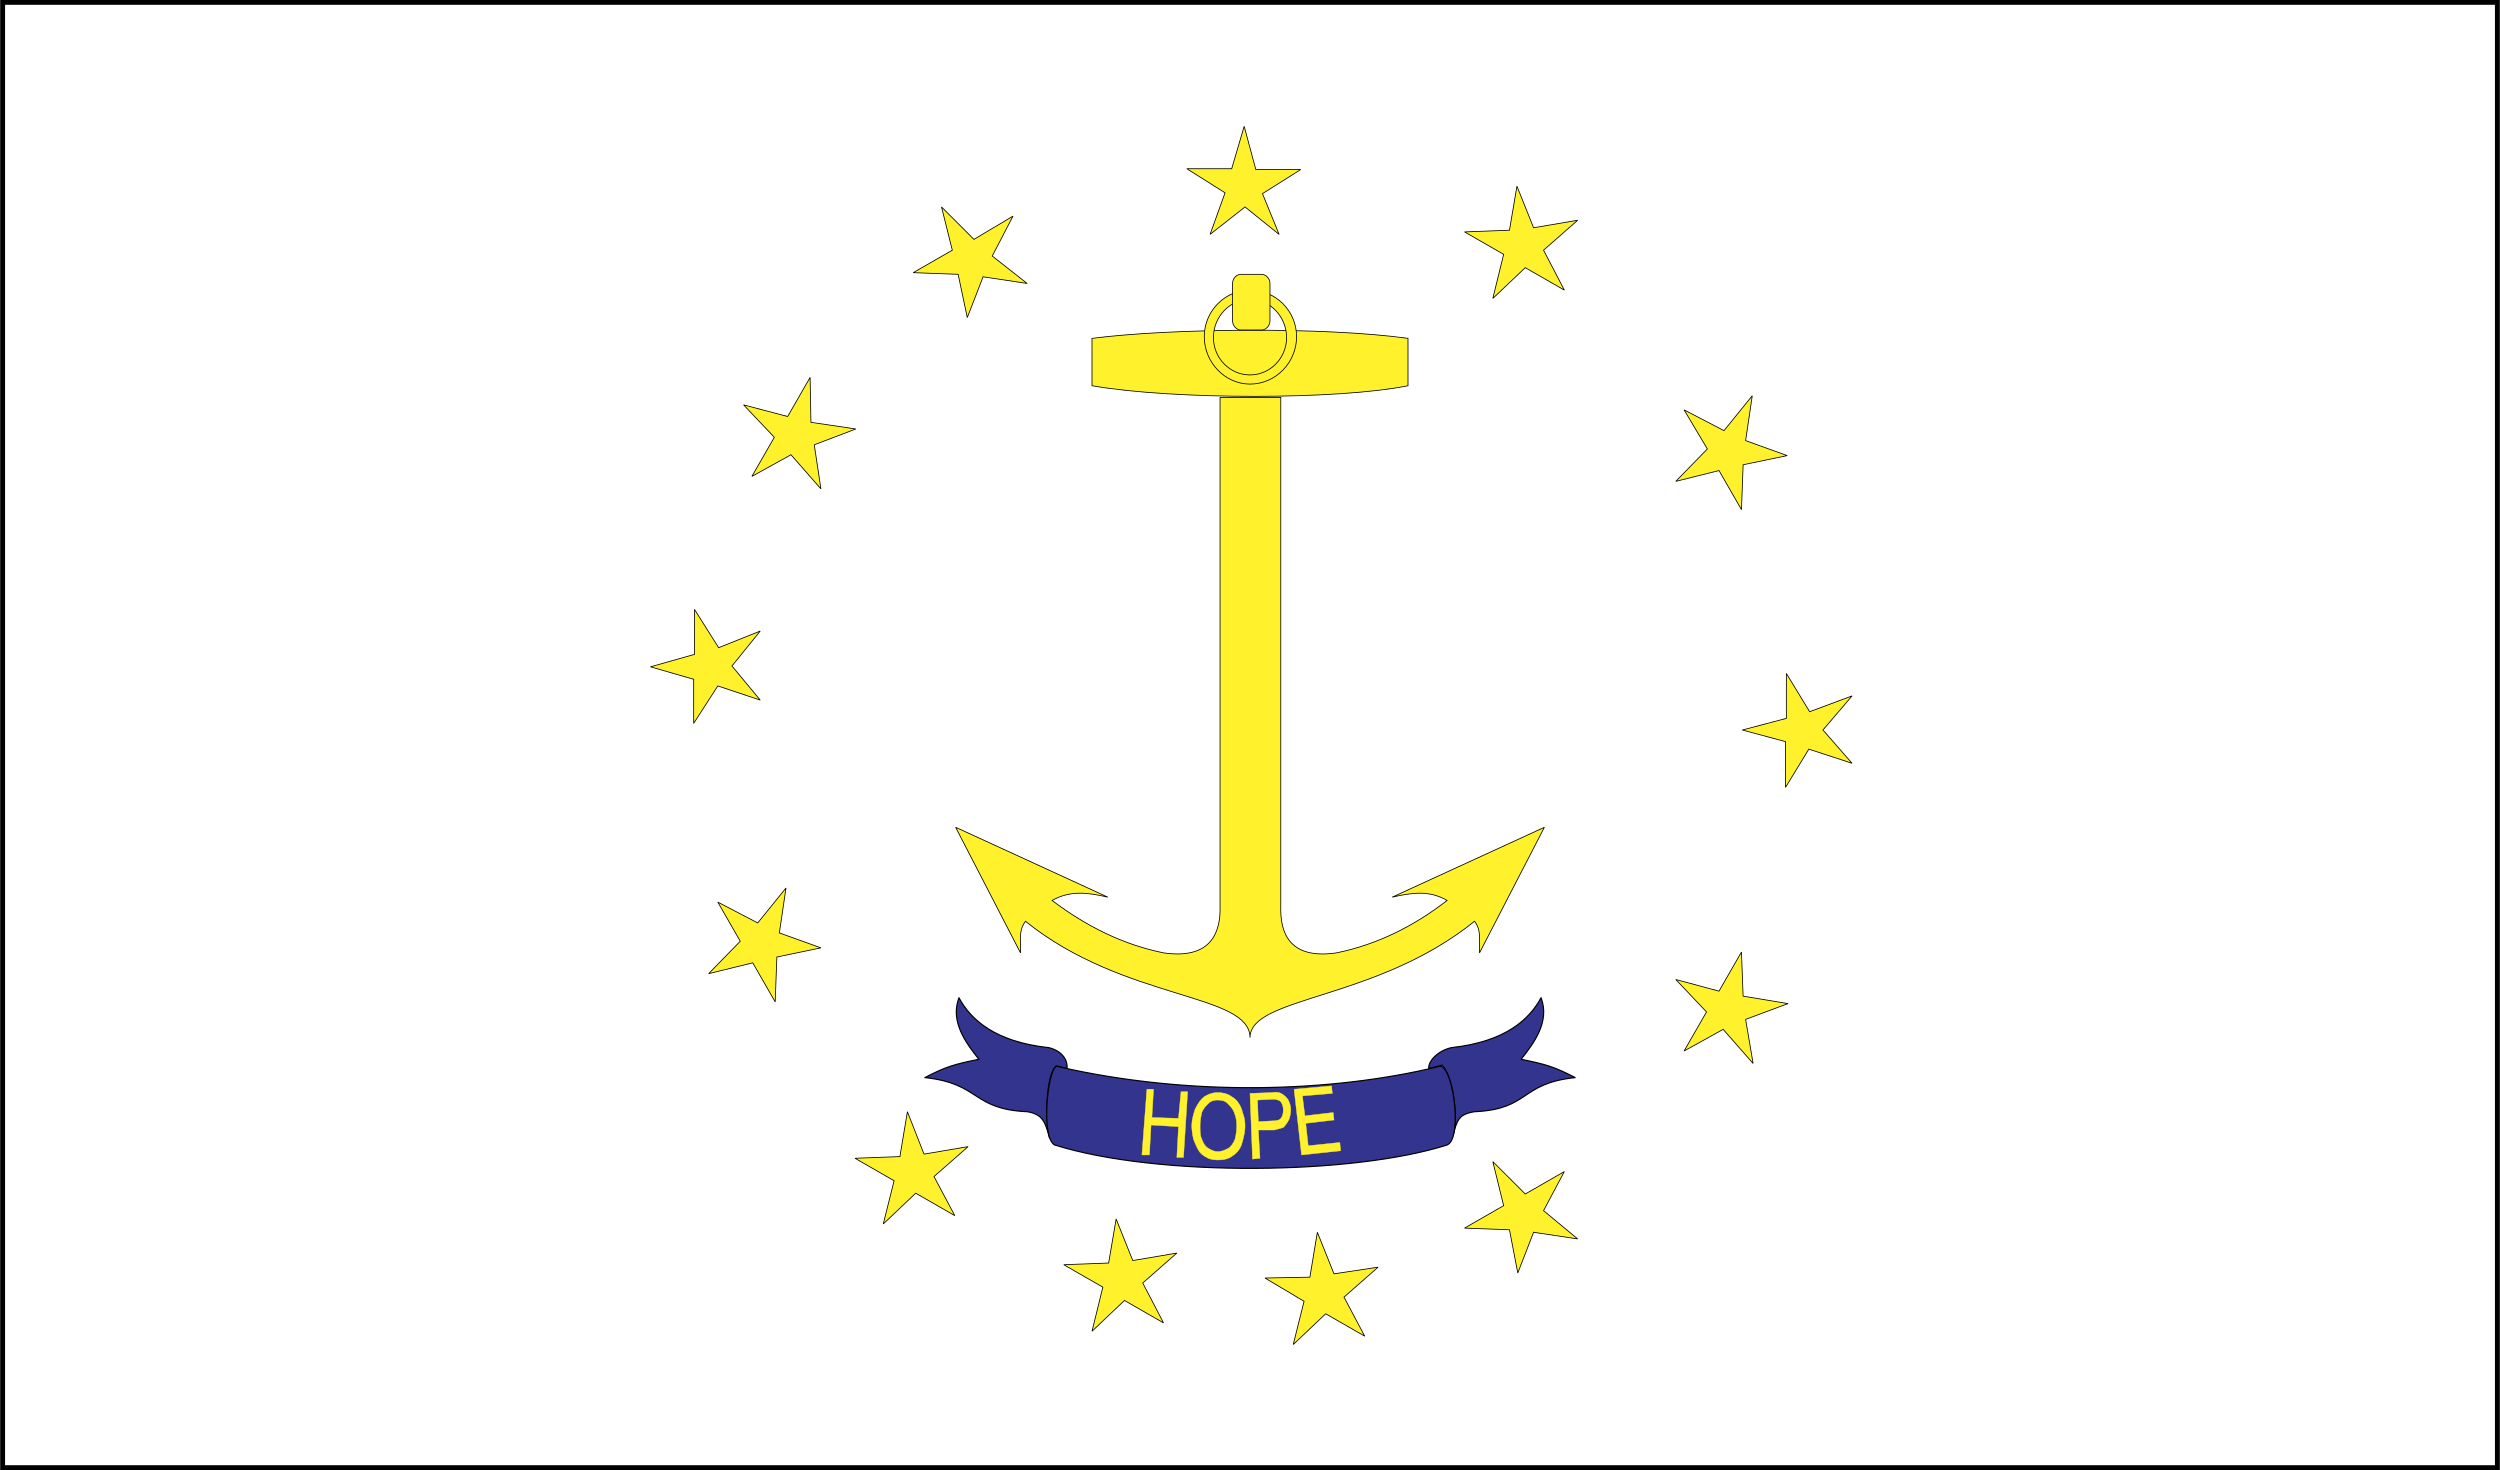 <svg xmlns="http://www.w3.org/2000/svg" width="2500" height="1470" viewBox="0 0 216.414 127.279"><rect x="0" y="0" width="216.414" height="127.279" fill="#808080" stroke="none"/><path fill-rule="evenodd" clip-rule="evenodd" fill="#fff" d="M.208.208h215.999v126.864H.208V.208z"/><path fill="none" stroke="#000" stroke-width=".415" stroke-miterlimit="2.613" d="M.208.208h215.999v126.864H.208V.208z"/><path d="M85.096 23.967l3.816.576-3.024-2.376 1.8-3.456-3.384 2.016-2.808-2.808.936 3.744-3.384 1.944 3.888.144.792 3.744 1.368-3.528zM70.479 38.511l3.6-1.368-3.888-.576-.072-3.888-1.944 3.384-3.816-1.008 2.664 2.808-1.944 3.384 3.384-1.872 2.592 2.952-.576-3.816zm-7.127 19.153L65.8 54.64l-3.601 1.44-2.088-3.312v3.888l-3.816 1.08 3.744 1.08v3.816l2.088-3.24 3.672 1.225-2.447-2.953zm4.104 23.111l.576-3.889-2.448 3.025-3.456-1.801 1.944 3.385-2.736 2.807 3.816-.936 1.944 3.385.144-3.889 3.816-.791-3.6-1.296zm12.527 19.153l-1.44-3.672-.648 3.887-3.888.145 3.384 1.945-.936 3.742 2.808-2.664 3.384 1.945-1.8-3.385 2.952-2.592-3.816.649zm18.073 9.215l-1.44-3.6-.647 3.816-3.888.145 3.384 1.943-.936 3.816 2.808-2.664 3.384 1.943-1.8-3.455 2.952-2.592-3.817.648zm17.423 1.152l-1.44-3.6-.647 3.889-3.888.072 3.384 2.016-.937 3.744 2.809-2.664 3.384 1.943-1.8-3.385 2.952-2.592-3.817.577zm17.281-3.6l3.815.576-2.952-2.447 1.801-3.385-3.385 1.943-2.808-2.807.937 3.814-3.385 1.945 3.889.143.72 3.744 1.368-3.526zm18.359-18.431l3.672-1.369-3.888-.646-.144-3.816-1.944 3.385-3.744-1.01 2.664 2.809L145.791 91l3.385-1.873 2.592 2.953-.649-3.816zm6.696-25.057l2.521-2.952-3.672 1.368-2.017-3.312v3.888l-3.815 1.008 3.743 1.008v3.961l2.017-3.312 3.744 1.225-2.521-2.882zm-6.696-25.056l.576-3.888-2.447 3.024-3.457-1.8 2.017 3.384-2.736 2.808 3.744-.936 1.944 3.384.144-3.888 3.816-.792-3.601-1.296zM132.76 19.719l-1.44-3.6-.647 3.815-3.889.145 3.385 1.944-.937 3.816 2.808-2.664 3.385 1.944-1.801-3.456 2.952-2.592-3.816.648zm-24.985-1.8l2.952 2.376-1.44-3.528 3.312-2.088h-3.888l-1.008-3.744-1.08 3.672h-3.888l3.312 2.088-1.296 3.6 3.024-2.376zM94.527 29.295c6.768-.864 20.016-1.008 27.36 0v4.104c-5.977 1.224-20.376 1.224-27.36 0v-4.104zm11.088 5.112V78.47c.072 2.449-.936 4.609-4.896 4.033-3.528-.721-6.696-2.305-9.648-4.537 1.656-.936 3.24-.646 4.824-.287L82.72 71.631l5.616 10.873c.072-1.152-.216-1.873.432-2.736 8.568 6.912 19.44 6.191 19.44 10.08 0-3.6 10.873-3.168 19.44-10.08.648.863.36 1.584.432 2.736l5.616-10.873-13.176 6.049c1.584-.359 3.168-.648 4.752.287-2.88 2.232-6.048 3.816-9.576 4.537-3.96.576-4.896-1.584-4.824-4.033V34.407h-5.257z" fill-rule="evenodd" clip-rule="evenodd" fill="#fff22d" stroke="#000" stroke-width=".069" stroke-miterlimit="2.613"/><path d="M90.855 98.559c-.36-1.367-.576-2.088-1.944-2.303-4.824-.217-4.032-2.449-8.856-2.953 1.8-.936 2.52-1.15 4.68-1.584-1.08-1.367-2.52-3.24-1.728-5.328 1.008 1.873 3.096 3.816 7.776 4.32 1.224.289 1.656 1.152 1.584 1.801l-.936-.217c-.864.721-1.007 4.465-.576 6.264zM125.775 98.344c.36-1.369.504-1.873 1.872-2.088 4.824-.217 3.888-2.449 8.712-2.953-1.8-.936-2.52-1.15-4.68-1.584 1.08-1.367 2.52-3.24 1.728-5.328-1.008 1.873-3.096 3.816-7.775 4.32-1.225.289-2.017 1.225-1.944 1.801l1.152-.289c.935.937 1.439 4.392.935 6.121z" fill-rule="evenodd" clip-rule="evenodd" fill="#33348e" stroke="#000" stroke-width=".104" stroke-linecap="round" stroke-linejoin="round" stroke-miterlimit="2.613"/><path d="M91.288 99.135c-1.296-.719-.504-7.486.36-6.768 11.376 2.592 23.544 2.232 32.832 0 1.224-.719 2.232 6.191.792 6.768-8.065 2.592-25.056 2.808-33.984 0z" fill-rule="evenodd" clip-rule="evenodd" fill="#33348e" stroke="#000" stroke-width=".104" stroke-linecap="round" stroke-linejoin="round" stroke-miterlimit="2.613"/><path d="M98.848 100l.432-5.689h.576l-.144 2.449 2.304.072.216-2.305h.576l-.36 5.688h-.576l.144-2.664-2.376-.143-.144 2.592h-.648zm4.319-2.521c0-.504.144-1.008.288-1.439.216-.432.432-.791.792-1.08.36-.215.72-.359 1.152-.359.36 0 .72.072 1.008.217.216.143.504.287.72.574.216.289.36.576.432.938.144.359.216.719.216 1.15 0 .576-.144 1.08-.288 1.586a1.866 1.866 0 0 1-.792 1.008c-.36.287-.792.359-1.296.359-.36 0-.72-.072-.936-.217-.288-.143-.576-.359-.72-.646-.144-.217-.288-.576-.432-.938-.072-.361-.144-.72-.144-1.153zm.721 0c0 .434 0 .865.144 1.152.145.361.288.648.576.793.216.145.504.287.792.287.36 0 .648-.143.936-.287.216-.145.432-.432.576-.793.072-.287.144-.719.144-1.152 0-.432-.072-.791-.216-1.15-.144-.361-.36-.576-.576-.793-.216-.215-.504-.287-.864-.287-.288 0-.576.072-.792.287-.216.217-.432.432-.576.793-.073.359-.144.718-.144 1.15zm4.536 2.88l-.216-5.688 1.944-.072c.36-.072.648 0 .864.145.216.143.359.287.504.504.144.287.216.576.216.863 0 .289-.072.576-.144.793a2.602 2.602 0 0 1-.504.719c-.217.072-.504.145-.792.217h-1.368l.144 2.447-.648.072zm.504-3.24l1.296-.072c.288 0 .576-.072.647-.215.145-.145.217-.432.217-.721 0-.287-.072-.504-.217-.721-.144-.143-.432-.215-.72-.215l-1.296.072.073 1.872zm3.744 2.881l-.648-5.689 3.24-.287.072.648-2.593.215.216 1.729 2.448-.287.072.646-2.448.289.217 1.943 2.735-.287.072.719-3.383.361z" fill-rule="evenodd" clip-rule="evenodd" fill="#fff22d" stroke="#fff22d" stroke-width=".035" stroke-linecap="round" stroke-linejoin="round" stroke-miterlimit="2.613"/><path d="M108.208 25.12c2.232 0 4.032 1.8 4.032 4.032s-1.8 4.104-4.032 4.104c-2.16 0-3.96-1.872-3.96-4.104s1.799-4.032 3.96-4.032zm0 .792c1.728 0 3.167 1.512 3.167 3.312 0 1.8-1.439 3.24-3.167 3.24s-3.168-1.44-3.168-3.24c0-1.801 1.439-3.312 3.168-3.312z" fill-rule="evenodd" clip-rule="evenodd" fill="#fff22d" stroke="#000" stroke-width=".069" stroke-miterlimit="2.613"/><path d="M107.416 23.751h1.8c.359 0 .72.36.72.792v3.24c0 .432-.36.792-.72.792h-1.8c-.36 0-.72-.36-.72-.792v-3.24c-.001-.432.36-.792.72-.792z" fill-rule="evenodd" clip-rule="evenodd" fill="#fff22d" stroke="#000" stroke-width=".069" stroke-miterlimit="2.613"/></svg>